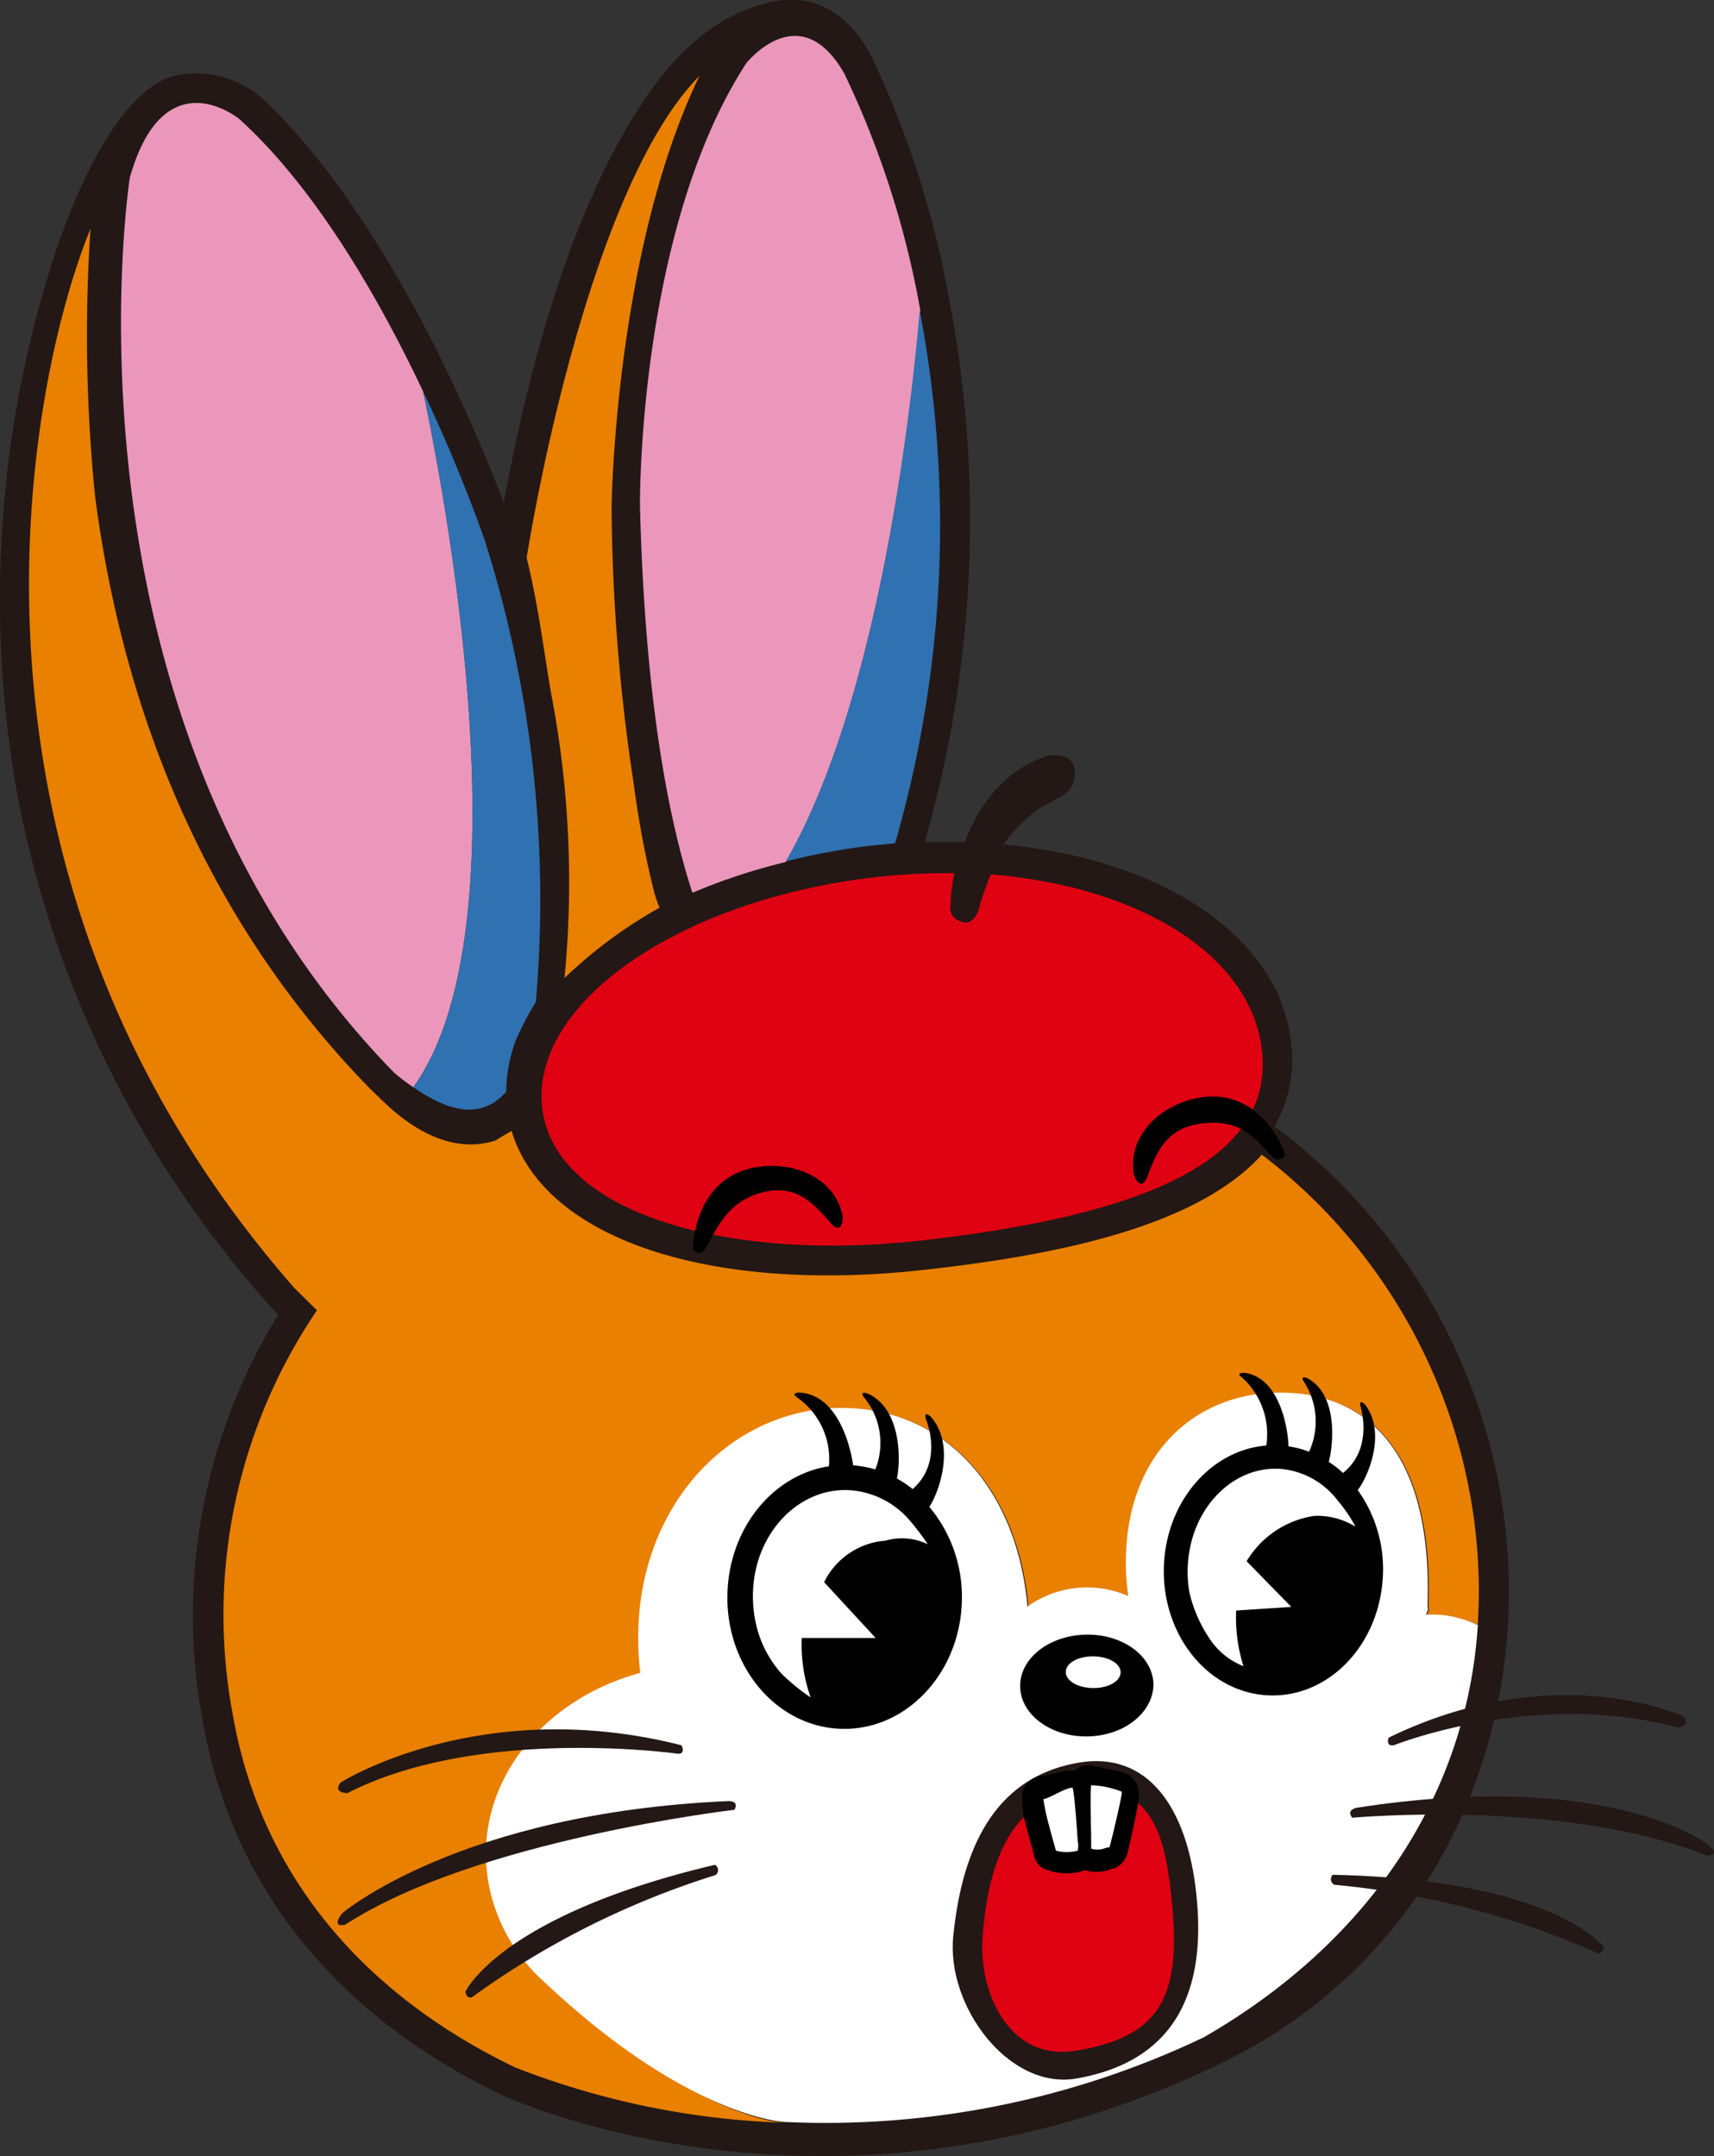 <svg xmlns="http://www.w3.org/2000/svg" viewBox="0 0 108.15 136.01"><rect x="0" y="0" width="108.15" height="136.01" fill="#333333" stroke="none"/><defs><style>.cls-1{fill:#231815;}.cls-2{fill:#e98000;}.cls-3{fill:#df0012;}.cls-4{fill:#fff;}.cls-5{fill:#ea97bb;}.cls-6{fill:#3071b1;}</style></defs><g id="レイヤー_2" data-name="レイヤー 2"><g id="レイヤー_1-2" data-name="レイヤー 1"><path class="cls-1" d="M76.91,130.23c11.46-5.51,17.48-16.16,18.23-27.56h0a36.08,36.08,0,0,0-.48-8.54,36.7,36.7,0,0,0-13.87-22.8,2,2,0,0,0-.39-.23,8.43,8.43,0,0,0,1.08-5.19C80.84,59.12,73.27,54,62.65,53.22c-.48,0-2-.1-2.41-.11q-.95,0-1.89,0a73.69,73.69,0,0,0,1.53-34.28h0a60.23,60.23,0,0,0-5-15.49C53,.06,50.67-.11,49.44,0,44.81.56,42,4.49,41.37,5.29c-5.58,7.56-8.25,19.29-9.59,26.43C31.14,30,30,27.19,28.42,23.87h0c-2.62-5.49-6.83-13-12-17.79L16.29,6A6.26,6.26,0,0,0,10.9,4.81c-3,.9-5.54,5.73-7.27,10.72A70,70,0,0,0,1,49.62a67,67,0,0,0,16.16,32.9l.4.42a36.08,36.08,0,0,0-4.77,25.62c1.82,10.38,8.34,18.54,18.85,23.59C31.66,132.15,52.41,142,76.91,130.23Z"/><path class="cls-2" d="M93.24,102.54a33.69,33.69,0,0,0-.45-8.08A34.8,34.8,0,0,0,79.62,72.84C75.36,77.57,66,79.25,58.38,80.1c-13.7,1.54-24.08-2-26.1-8.76-.34.2-.67.39-1,.6-3.62,1.19-6.74-2.15-7.25-2.6l-.75-.73C14,59.07,8,46.61,6,31.31a101.38,101.38,0,0,1-.29-16.88c-4,9.77-10.2,40.51,12.87,66.83L20,82.66a34.18,34.18,0,0,0-5.3,25.57c1.84,10.43,8.63,17.78,17.8,22.19a51.08,51.08,0,0,0,17,3.49s-5.52-.07-15.13-8.89a11,11,0,0,1-3.49-6.23c-1.05-6,3.2-11.5,9.58-13.24a18.63,18.63,0,0,1-.13-2.39c.08-8.39,6-14.4,13-14.32,6.4.07,10.92,5.16,11.56,12.53a6.48,6.48,0,0,1,6.36-.67c-.07-.5-.12-1-.14-1.48-.26-7.09,4-11.15,9.32-11.34s10,3.08,9.71,13.26c0,.91.14,0-.09.74a6.61,6.61,0,0,1,3.26.66"/><path class="cls-2" d="M41.3,56.37A59.85,59.85,0,0,1,40,49.54,120.93,120.93,0,0,1,38.59,32.1c0-.67.29-16.44,5.55-27.32-6.25,6.32-9.89,24.11-10.91,30.41.75,3,1.12,6.17,1.57,8.69a62.87,62.87,0,0,1,.82,17.82,29.07,29.07,0,0,1,6-4.44C41.5,57,41.4,56.68,41.3,56.37Z"/><path class="cls-3" d="M62.51,55.16c-.22.54-.43,1.15-.66,1.84,0,0-.19,1.24-1,1.2,0,0-1-.22-.87-1a11.59,11.59,0,0,1,.23-2.11,38.21,38.21,0,0,0-5,.25c-12.35,1.42-21.73,7.93-21,14.53s11.54,9.77,23.9,8.39C72.77,76.6,80.28,73,79.64,66.37,79,60.15,71.72,55.9,62.51,55.16Z"/><path class="cls-4" d="M34.31,125h0a11,11,0,0,1-3.49-6.23c-1.05-6,3.2-11.5,9.58-13.24a18.63,18.63,0,0,1-.13-2.39c.08-8.39,6-14.4,13-14.32,6.4.07,10.92,5.16,11.56,12.53a6.48,6.48,0,0,1,6.36-.67c-.07-.5-.12-1-.14-1.48-.26-7.09,4-11.15,9.32-11.34s10,3.08,9.71,13.26c0,.91.14,0-.09.74a6.61,6.61,0,0,1,3.26.66c-.73,11.15-7.28,20.24-17.29,26h0a55.43,55.43,0,0,1-26.49,5.34S43.43,133.6,34.31,125Z"/><path d="M47.73,73.63c-4,.66-4,5.13-4,5.13.18.47.68.18.68.18.65-.92,1.24-3.26,4-3.79,2-.37,3.05.93,4,2,.76.87.77-.36.77-.36C52.78,74.38,50.17,73.22,47.73,73.63Z"/><path d="M75.59,69.26c4-.75,5.48,3.47,5.48,3.47,0,.51-.58.4-.58.4-.92-.64-1.8-2.81-5-2.2-2,.37-2.56,1.91-3.09,3.29-.43,1.07-.85-.08-.85-.08C71.11,71.7,73.16,69.72,75.59,69.26Z"/><path d="M72.78,106.24c0,1.77-1.81,3.25-4.13,3.3s-4.24-1.35-4.28-3.13,1.81-3.24,4.14-3.29S72.74,104.47,72.78,106.24Z"/><path class="cls-4" d="M70.71,105.49c0,.56-.76,1-1.71,1s-1.74-.43-1.75-1,.75-1,1.71-1S70.7,104.93,70.71,105.49Z"/><path class="cls-1" d="M88,110.08s8.85-3.53,17.87-1.1c0,0,.42,0,.51-.33a.49.49,0,0,0-.41-.47s-8-3.59-18.33,1.43C87.59,109.61,87.42,110.24,88,110.08Z"/><path class="cls-1" d="M85.33,114.67s13.35-1.23,22.37,2.39c0,0,1,0,0-.74,0,0-6.13-4.77-22.15-2.27C85.59,114.05,84.91,114.18,85.33,114.67Z"/><path class="cls-1" d="M84.21,118.9a53.41,53.41,0,0,1,16.65,4.33s.36,0,.31-.43c0,0-3.15-4.23-17.07-4.53A.38.38,0,0,0,84.21,118.9Z"/><path class="cls-1" d="M42.74,110.63s-12.52-1.77-20.82,2.49c0,0-.42,0-.57-.22a.48.48,0,0,1,.3-.54S30.42,106.9,43,110.1C43,110.1,43.3,110.68,42.74,110.63Z"/><path class="cls-1" d="M46.34,114.17s-16.35,1.9-24.56,7.25c0,0-.94.25-.19-.72,0,0,7.41-6.34,24.38-7.08C46,113.62,46.66,113.6,46.34,114.17Z"/><path class="cls-1" d="M45.14,118.29A53.25,53.25,0,0,0,29.77,126s-.34.12-.4-.36c0,0,2.19-4.8,15.74-8A.38.38,0,0,1,45.14,118.29Z"/><path class="cls-5" d="M26.7,24.7C24,19,20,11.94,15.09,7.5c0,0-4.75-3.91-6.9,3.71,0,0-5.27,34,16.68,56.46a13.75,13.75,0,0,0,1.21.92C33.19,58.68,28.24,32,26.7,24.7Z"/><path class="cls-6" d="M31.94,68.87a9.39,9.39,0,0,1,.6-3.22,17.35,17.35,0,0,1,1.27-2.43A75,75,0,0,0,30.56,34,99.34,99.34,0,0,0,26.7,24.7c1.54,7.31,6.49,34-.62,43.89C27.64,69.65,30.08,71,31.94,68.87Z"/><path class="cls-5" d="M53.27,4.63C50.45-.29,47.08,4,47.08,4c-6.85,10.56-6.7,27.9-6.7,27.9.32,12.54,1.89,20.08,3.31,24.42a38,38,0,0,1,5.89-1.94C55.28,44.5,57.4,27,58.07,19.58A57.94,57.94,0,0,0,53.27,4.63Z"/><path class="cls-6" d="M55,53.34l1.48-.14a72.21,72.21,0,0,0,1.55-33.62C57.4,27,55.28,44.5,49.58,54.34A43.19,43.19,0,0,1,55,53.34Z"/><path class="cls-1" d="M60,57.1s.3-7.39,6-9.4c0,0,1.73-.45,1.83,1a1.58,1.58,0,0,1-.76,1.47s-.82.48-1.44.8a9.34,9.34,0,0,0-3.93,6.34,1,1,0,0,1-1.11.77A.79.79,0,0,1,60,57.1Z"/><path d="M86.14,88.62s-.38-.42-.3.08c0,0,.87,2.66-1.1,4.22a6,6,0,0,0-.9-.7c.25-.86.68-4.16-1.33-5.27,0,0-.51-.22-.24.21a4.58,4.58,0,0,1,.33,4.42,6.21,6.21,0,0,0-1.3-.34c0-.74-.42-4.35-2.8-4.64,0,0-.56,0-.15.28a4.8,4.8,0,0,1,1.55,4.31c-3.31.27-6.08,3.23-6.43,7.12-.39,4.34,2.37,8.2,6.18,8.61s7.19-2.77,7.58-7.11A8.57,8.57,0,0,0,85.67,94C86.26,93.27,87.53,90.44,86.14,88.62Z"/><path class="cls-4" d="M78,101.6s3.48-.23,3.48-.23l-2.82-2.88a6,6,0,0,1,4.26-2.86,4.58,4.58,0,0,1,2.61.68,9.06,9.06,0,0,0-1.11-1.63,5.07,5.07,0,0,0-3.45-2c-3-.32-5.69,2.27-6,5.78a7.47,7.47,0,0,0,.08,2,8.82,8.82,0,0,0,1.33,3,4.57,4.57,0,0,0,2.08,1.65A10.17,10.17,0,0,1,78,101.6Z"/><path d="M58.73,89.37s-.44-.4-.32.12c0,0,1.19,2.66-.82,4.45a6.8,6.8,0,0,0-1-.67c.22-.92.38-4.35-1.84-5.36,0,0-.56-.19-.24.23a4.52,4.52,0,0,1,.72,4.56,6.53,6.53,0,0,0-1.4-.26c-.09-.77-.82-4.47-3.39-4.59,0,0-.58,0-.14.31a4.74,4.74,0,0,1,2,4.34c-3.51.54-6.27,3.86-6.4,8-.14,4.59,3.06,8.42,7.15,8.56s7.5-3.47,7.64-8a8.86,8.86,0,0,0-2.05-6C59.23,94.18,60.33,91.18,58.73,89.37Z"/><path class="cls-4" d="M50.59,103.33s4.66,0,4.66,0L52,99.81a4.71,4.71,0,0,1,3.88-2.62,3.72,3.72,0,0,1,2.66.23,14.88,14.88,0,0,0-1.23-1.61A5.47,5.47,0,0,0,53.51,94c-3.22-.11-5.93,2.82-6,6.53a7.76,7.76,0,0,0,.21,2,7,7,0,0,0,1.61,3.07,12.67,12.67,0,0,0,1.82,1.48A9.92,9.92,0,0,1,50.59,103.33Z"/><path class="cls-1" d="M75.5,119.63c.82,8.13-3.3,10.74-7.57,11.49s-8.24-4.57-7.78-9c.71-7,3.6-10.17,7.88-10.92S74.93,113.86,75.5,119.63Z"/><path class="cls-3" d="M62,122.2c-.27,3.32,1.59,7.94,6,7.15,5.18-.91,6.55-3.31,5.94-9.44-.32-3.23-.86-5.21-2.36-6.36a3.7,3.7,0,0,0-3.14-.82C64.83,113.36,62.47,115.74,62,122.2Z"/><path d="M70.67,111.78h.07l-.84-.19-1-.21a1.15,1.15,0,0,0-1,.25l-.07.07a3.42,3.42,0,0,0-1.3.18l-.66.15h0a1.37,1.37,0,0,0-1,.4,1.31,1.31,0,0,0-.38,1v.13l.1,1c0,.07.68,2.58.68,2.58a1.3,1.3,0,0,0,.47.68,3.58,3.58,0,0,0,2.58.21l.1-.06a2.58,2.58,0,0,0,1.53,0l.28-.09h0a1.19,1.19,0,0,0,.22-.08,1.45,1.45,0,0,0,.7-.92l.1-.42c.62-2.75.66-3.12.59-3.49A1.36,1.36,0,0,0,70.67,111.78Z"/><path class="cls-4" d="M68,116.11a1.49,1.49,0,0,1,0,.64,2.75,2.75,0,0,1-1.37,0s-.43-1.48-.65-2.44c-.06-.36-.12-.57-.14-.82.32,0,1.45-.76,1.84-.71C67.83,113.33,68,116.11,68,116.11Z"/><path class="cls-4" d="M70,116.54c.12-.11-.15.08-.15,0a1.36,1.36,0,0,1-1,.08s0-.67,0-.7c0-.35-.08-2.74,0-3.3a5.76,5.76,0,0,1,1.94.41C70.79,113.39,70.05,116.45,70,116.54Z"/></g></g></svg>